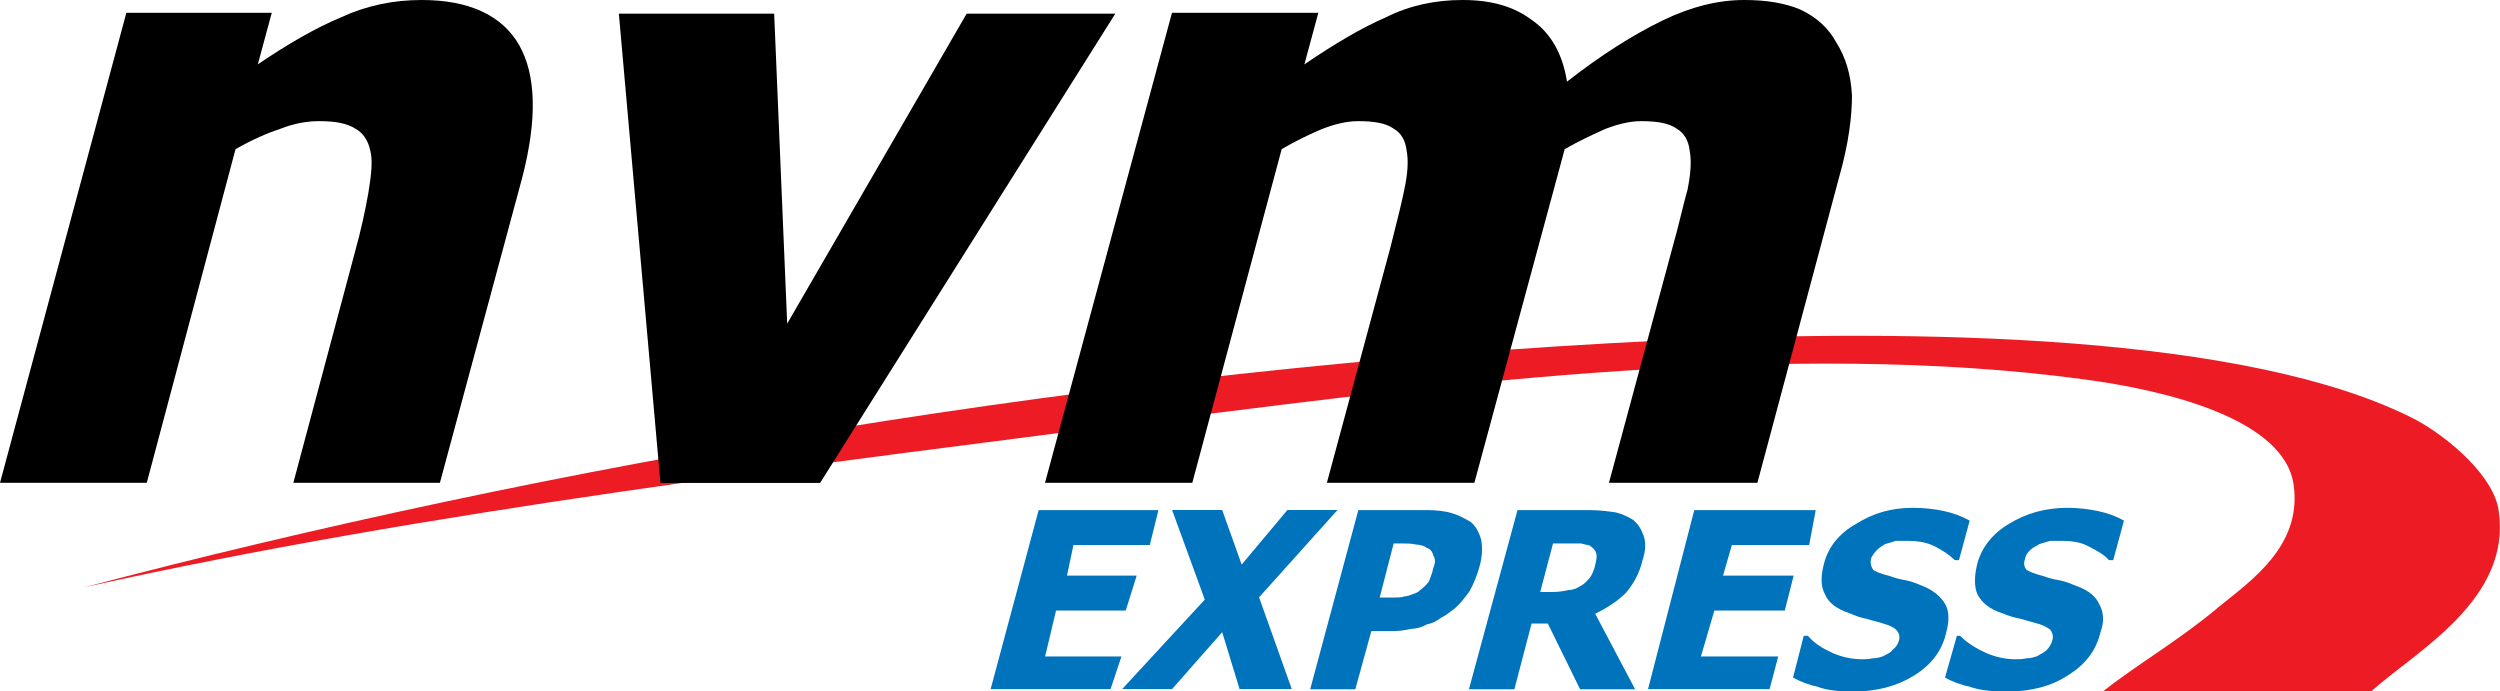 <?xml version="1.0" encoding="UTF-8"?>
<svg id="b" data-name="Layer 2" xmlns="http://www.w3.org/2000/svg" viewBox="0 0 240 66.37">
  <defs>
    <style>
      .q {
        fill: #0073bd;
      }

      .q, .r, .s {
        fill-rule: evenodd;
      }

      .s {
        fill: #ed1c24;
      }
    </style>
  </defs>
  <g id="c" data-name="svg6237">
    <g id="d" data-name="layer1">
      <g id="e" data-name="g6204">
        <path id="f" data-name="path4980" class="s" d="M212.9,58.34c3.19-2.58,8.03-5.88,7.31-11.64-.73-6.49-12.35-9.27-20.29-10.3-28.22-3.81-61.37.51-86.09,3.61-36.67,4.73-72.41,8.96-105.78,16.38,43.78-11.53,97.95-21.13,151.5-23.7,24.1-1.12,56.35-.71,72.41,7.63,3.19,1.74,7.51,5.46,7.92,8.76,1.23,8.54-8.03,13.49-12.26,17.3h-25.75c3.41-2.68,7.22-4.84,11.03-8.03h0Z"/>
        <path id="g" data-name="path4982" class="r" d="M0,46.35L12.13,1.23h13.96l-1.34,4.95c2.88-1.96,5.55-3.5,8.02-4.53,2.47-1.14,5.04-1.65,7.71-1.65,4.52,0,7.71,1.45,9.36,4.33,1.63,2.88,1.74,7.09.31,12.66l-7.92,29.36h-14.07l5.97-22.36c.51-1.85.92-3.7,1.23-5.46.31-1.85.42-3.19.2-4.01-.2-1.03-.71-1.76-1.43-2.16-.82-.53-1.96-.73-3.5-.73-1.12,0-2.36.2-3.7.73-1.23.4-2.67,1.02-4.32,1.96l-8.52,32.03H0Z"/>
        <path id="h" data-name="path4984" class="r" d="M63.4,46.35L59.41,1.31h14.91l1.25,29.76L92.8,1.31h14.27l-28.34,45.05h-15.32Z"/>
        <path id="i" data-name="path4986" class="r" d="M100.32,46.35L112.51,1.23h14.05l-1.34,4.95c2.88-1.96,5.48-3.5,7.85-4.53,2.27-1.14,4.75-1.65,7.33-1.65,2.79,0,4.95.62,6.71,1.96,1.76,1.23,2.9,3.19,3.32,5.88,3.3-2.58,6.4-4.53,9.19-5.88,2.77-1.34,5.37-1.96,7.83-1.96,2.18,0,3.94.31,5.39.92,1.54.73,2.68,1.76,3.41,3.1.92,1.43,1.43,3.08,1.54,5.15,0,1.94-.31,4.62-1.23,7.82l-7.85,29.36h-14.25l6.09-22.56c.62-2.16,1.03-4.12,1.45-5.57.31-1.54.4-2.77.2-3.81-.11-.92-.53-1.65-1.23-2.05-.73-.53-1.87-.73-3.41-.73-1.14,0-2.29.31-3.41.73-1.14.51-2.48,1.12-3.94,1.96l-8.67,32.03h-14.16l6.09-22.56c.53-2.16,1.03-4.01,1.34-5.57.33-1.54.42-2.77.22-3.81-.11-.92-.53-1.65-1.23-2.05-.73-.53-1.87-.73-3.41-.73-1.14,0-2.38.31-3.63.82-1.23.53-2.48,1.14-3.72,1.87l-8.58,32.03h-14.15Z"/>
        <path id="j" data-name="path4988" class="q" d="M95.1,66.16l4.61-17.19h11.5l-.83,3.35h-7.33l-.62,2.94h6.69l-1.05,3.35h-6.69l-1.05,4.41h7.33l-1.05,3.14h-11.5Z"/>
        <path id="k" data-name="path4990" class="q" d="M107.72,66.16l7.94-8.6-3.14-8.6h4.81l1.87,5.24,4.39-5.24h4.81l-7.53,8.38,3.14,8.81h-5.01l-1.67-5.46-4.81,5.46h-4.81,0Z"/>
        <path id="l" data-name="path4992" class="q" d="M125.78,66.16l4.62-17.19h6.56c1.03,0,1.85.11,2.47.31.73.22,1.23.53,1.76.83.51.42.82,1.03,1.02,1.76.11.73.11,1.56-.2,2.59-.2.73-.51,1.54-.92,2.27-.51.73-1.03,1.36-1.54,1.76-.42.33-.82.63-1.23.83-.42.31-.82.53-1.34.62-.4.22-.92.42-1.43.42-.51.11-1.12.22-1.74.22h-2.16l-1.54,5.59h-4.32ZM133.91,57.36c.29,0,.71,0,.91-.11.31,0,.53-.11.83-.22.31-.09.51-.2.71-.4.31-.22.62-.53.83-.83.09-.31.31-.73.4-1.25.22-.51.22-.92,0-1.23-.09-.42-.31-.62-.62-.73-.31-.22-.71-.31-1.02-.31-.42-.11-.92-.11-1.54-.11h-.62l-1.34,5.19h1.45,0Z"/>
        <path id="m" data-name="path4994" class="q" d="M141.02,66.16l4.66-17.19h6.84c1.03,0,1.76.11,2.47.2.63.11,1.25.42,1.78.73.51.42.82.94,1.03,1.56.2.62.2,1.34-.11,2.29-.31,1.34-.92,2.38-1.65,3.21-.83.82-1.87,1.45-2.9,1.96l3.83,7.25h-5.28l-3.1-6.31h-1.56l-1.65,6.31h-4.35ZM150.65,56.64c.42,0,.82-.22,1.14-.42.4-.22.62-.53.82-.73.22-.31.42-.73.53-1.25.09-.42.2-.82.09-1.14-.09-.31-.31-.51-.62-.73-.31-.09-.51-.09-.82-.2h-2.7l-1.23,4.66h1.23c.62,0,1.14-.11,1.56-.2h0Z"/>
        <path id="n" data-name="path4996" class="q" d="M158.21,66.16l4.44-17.19h11.66l-.63,3.35h-7.42l-.85,2.94h6.78l-.85,3.35h-6.76l-1.29,4.41h7.42l-.83,3.14h-11.66,0Z"/>
        <path id="o" data-name="path4998" class="q" d="M174.6,65.96c-.92-.2-1.74-.51-2.47-.91l1.03-4.01h.4c.62.73,1.45,1.23,2.38,1.65.92.4,1.85.6,2.88.6.2,0,.51,0,.92-.09.4,0,.82-.11,1.03-.2.4-.22.71-.31.92-.62.31-.22.51-.53.62-.92.09-.42,0-.73-.31-1.03-.22-.2-.62-.4-1.03-.51-.53-.2-1.14-.31-1.76-.51-.62-.11-1.12-.31-1.63-.53-1.23-.4-2.07-1.02-2.38-1.83-.42-.73-.42-1.74-.09-2.97.4-1.54,1.43-2.87,3.08-3.79,1.63-1.03,3.39-1.54,5.44-1.54,1.03,0,2.07.11,2.99.31s1.74.51,2.47.92l-1.03,3.79h-.4c-.53-.51-1.14-.92-1.96-1.34-.83-.4-1.65-.51-2.68-.51h-1.02c-.31.11-.62.2-1.03.31-.31.2-.53.31-.83.62-.2.2-.4.51-.51.73-.11.51,0,.82.2,1.12.22.2.83.4,1.65.62.53.2,1.03.31,1.54.4.53.11,1.03.31,1.54.53,1.03.4,1.76,1.02,2.18,1.74.4.71.4,1.63.09,2.76-.4,1.74-1.43,3.08-3.08,4.1-1.65,1.03-3.61,1.54-5.86,1.54-1.23,0-2.38-.11-3.3-.42h0Z"/>
        <path id="p" data-name="path5000" class="q" d="M189.22,65.96c-.94-.2-1.78-.51-2.5-.91l1.14-4.01h.31c.74.73,1.58,1.23,2.5,1.65.94.4,1.89.6,2.81.6.33,0,.63,0,1.05-.09.42,0,.73-.11,1.03-.2.33-.22.63-.31.94-.62.22-.22.42-.53.53-.92.11-.42,0-.73-.22-1.03-.31-.2-.62-.4-1.03-.51-.63-.2-1.14-.31-1.78-.51-.62-.11-1.25-.31-1.76-.53-1.25-.4-1.99-1.02-2.41-1.83-.31-.73-.31-1.74,0-2.97.42-1.54,1.47-2.87,3.03-3.79,1.67-1.03,3.54-1.54,5.62-1.54.94,0,1.98.11,2.92.31s1.78.51,2.5.92l-1.03,3.79h-.42c-.42-.51-1.16-.92-1.99-1.34-.73-.4-1.67-.51-2.59-.51h-1.05c-.31.11-.73.2-1.03.31-.31.2-.63.31-.94.62-.2.2-.42.51-.42.73-.2.51-.11.82.11,1.12.31.2.83.4,1.67.62.53.2,1.03.31,1.56.4.53.11,1.03.31,1.56.53,1.14.4,1.89,1.02,2.19,1.74.42.71.53,1.63.11,2.76-.42,1.74-1.47,3.08-3.14,4.1-1.56,1.03-3.54,1.54-5.84,1.54-1.34,0-2.48-.11-3.43-.42h0Z"/>
      </g>
    </g>
  </g>
</svg>
